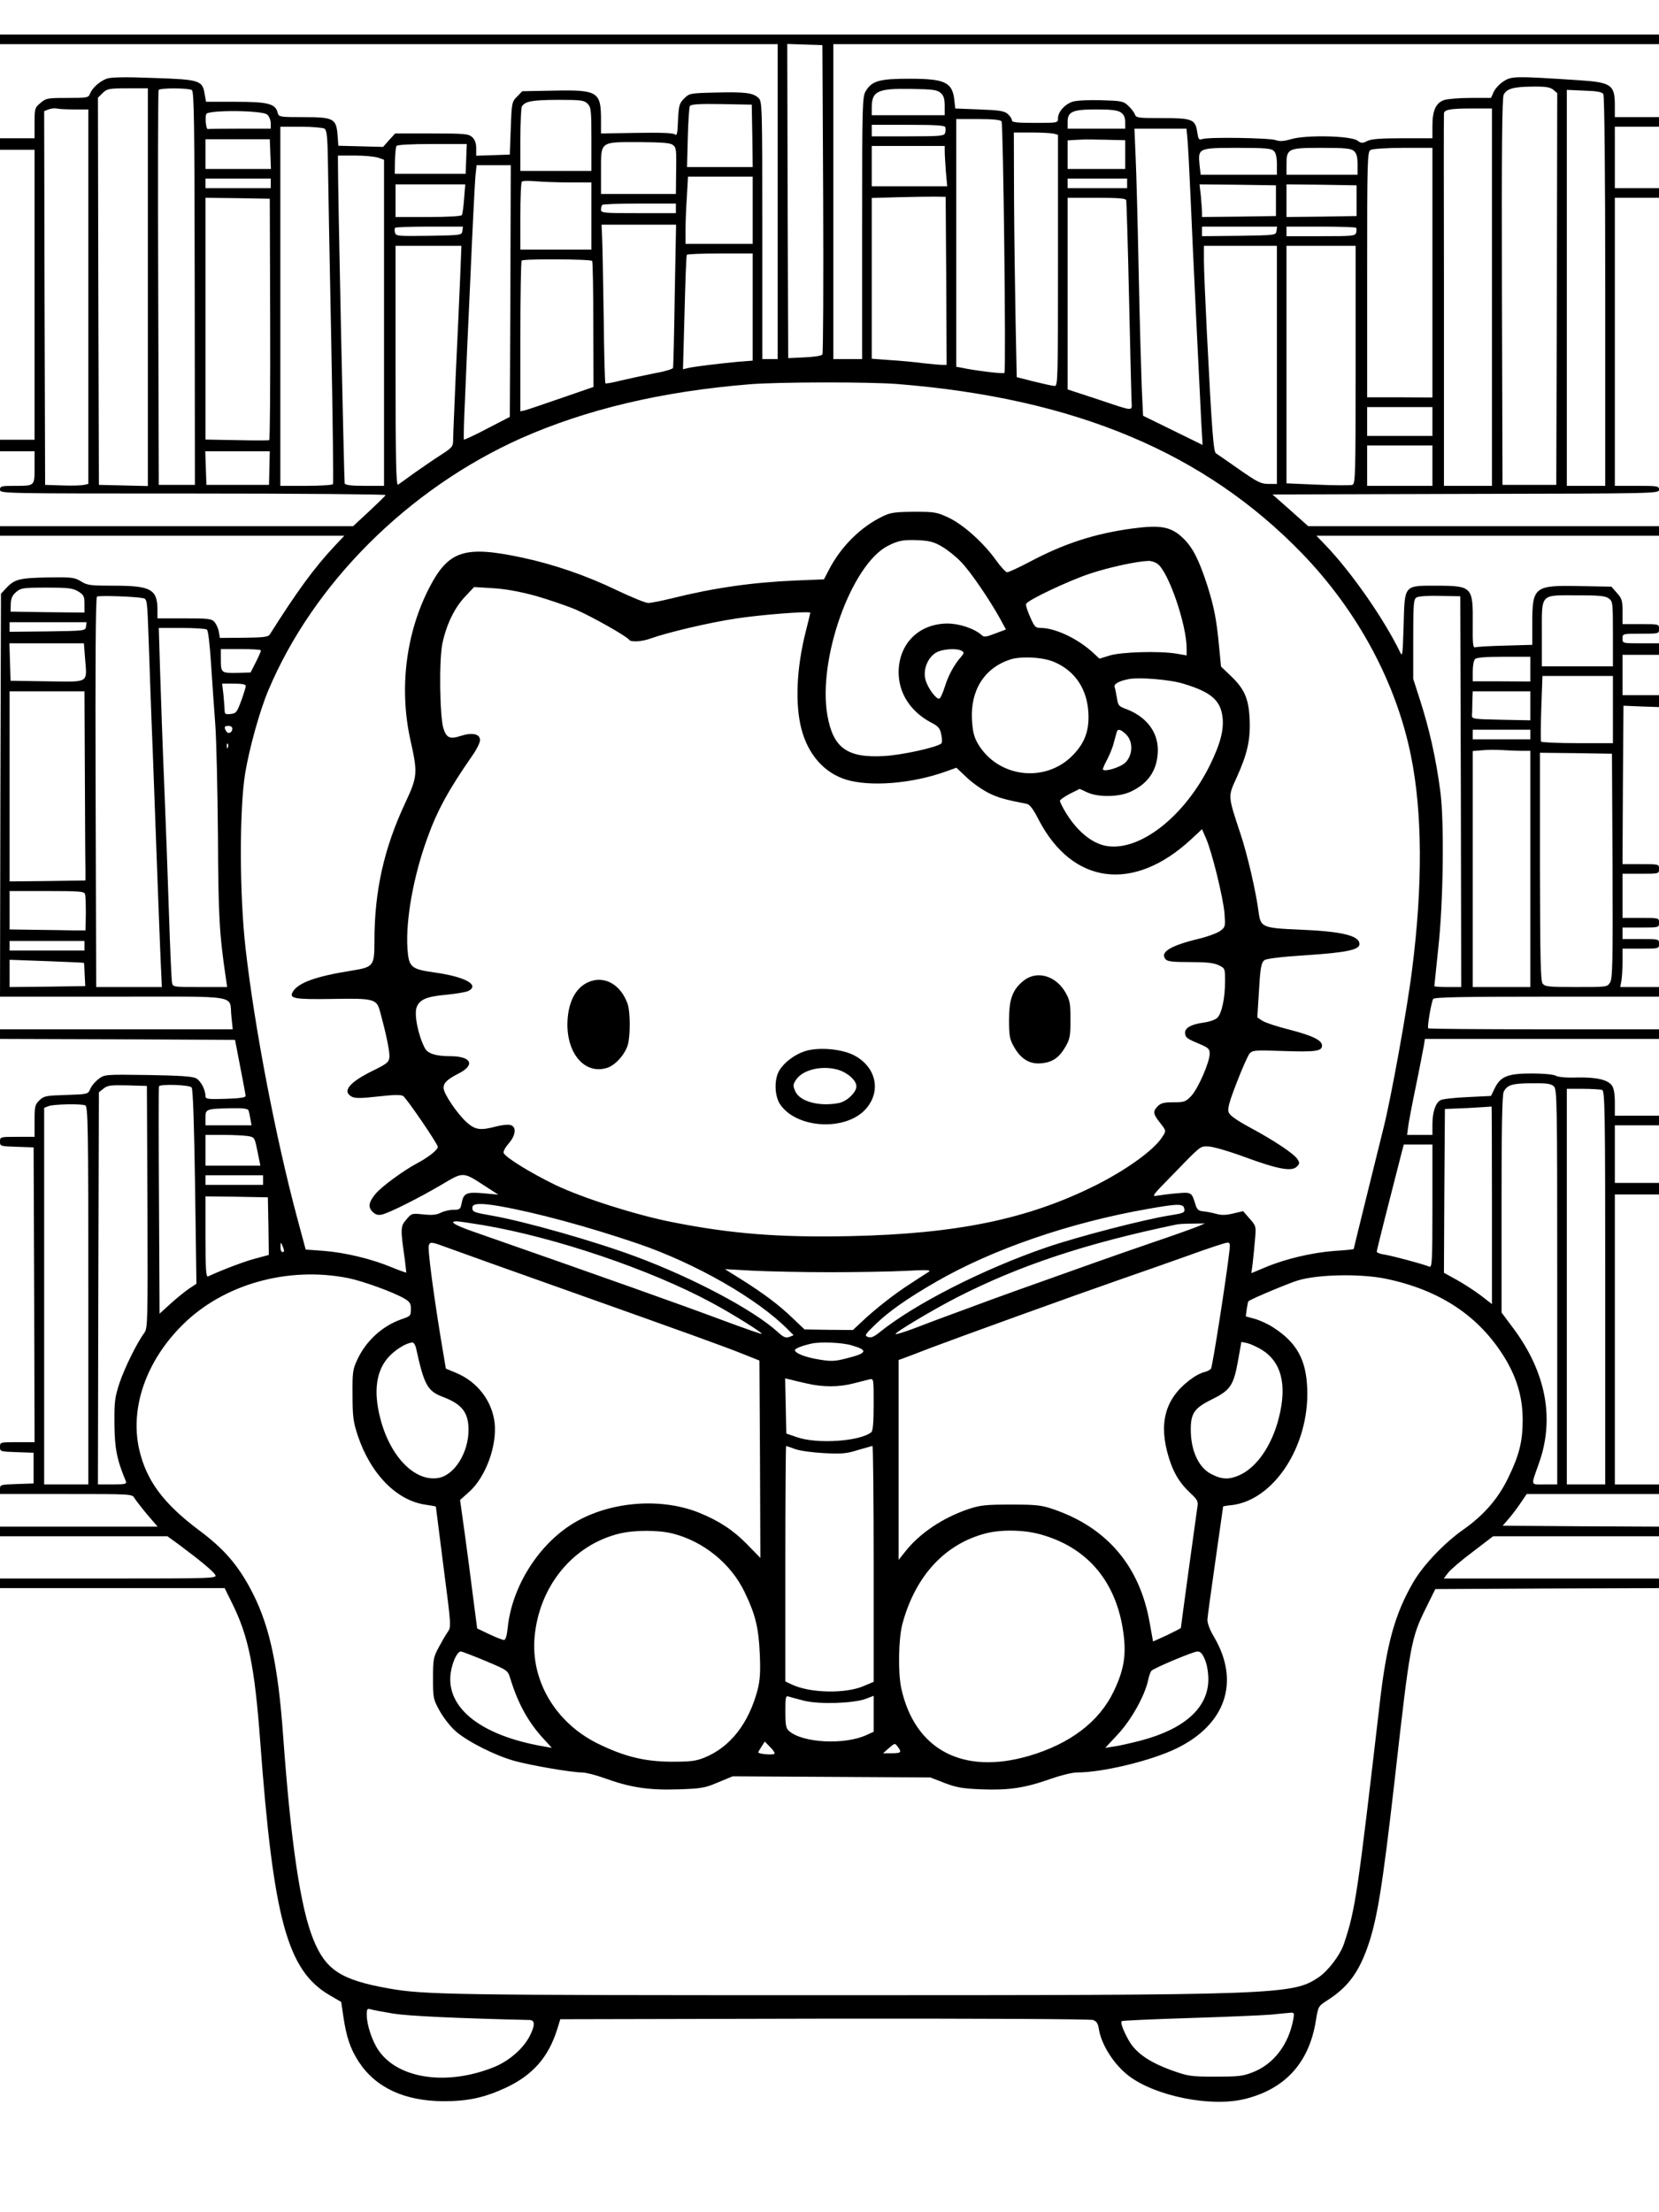 <?xml version="1.0" standalone="no"?>
<!DOCTYPE svg PUBLIC "-//W3C//DTD SVG 20010904//EN"
 "http://www.w3.org/TR/2001/REC-SVG-20010904/DTD/svg10.dtd">
<svg version="1.0" xmlns="http://www.w3.org/2000/svg"
 width="864pt" height="1152pt" viewBox="0 0 864 1152"
 preserveAspectRatio="xMidYMid meet">

<g transform="translate(0,1152) scale(0.1,-0.1)"
fill="#000000" stroke="none">
<path d="M0 11315 l0 -25 2025 0 2025 0 0 -820 0 -820 -40 0 -40 0 0 670 c0
650 -1 671 -19 689 -28 28 -71 33 -225 29 -133 -3 -136 -4 -163 -31 -25 -25
-28 -35 -32 -113 -2 -69 -6 -83 -16 -74 -9 8 -75 10 -199 8 l-186 -3 0 72 c0
145 -17 156 -246 151 l-164 -3 -27 -28 c-27 -27 -28 -31 -33 -165 l-5 -137
-87 -3 -88 -3 0 39 c0 27 -7 45 -21 58 -19 17 -38 19 -211 19 l-190 0 -32 -35
-31 -35 -116 3 -117 3 -4 56 c-7 86 -21 93 -178 93 -124 0 -128 1 -134 23 -11
47 -51 57 -219 57 l-154 0 -7 39 c-11 73 -26 77 -268 85 -152 6 -222 4 -243
-4 -37 -14 -74 -48 -86 -77 -8 -22 -14 -23 -118 -23 -103 0 -111 -1 -140 -26
-30 -25 -31 -29 -31 -105 l0 -79 -90 0 -90 0 0 -30 0 -30 90 0 90 0 0 -755 0
-755 -90 0 -90 0 0 -30 0 -30 90 0 90 0 0 -84 c0 -98 2 -96 -106 -96 -67 0
-74 -2 -74 -20 0 -20 7 -20 1006 -20 553 0 1004 -4 1002 -8 -1 -4 -40 -42 -86
-85 l-83 -77 -919 0 -920 0 0 -25 0 -25 896 0 897 0 -49 -52 c-108 -115 -196
-236 -339 -462 -8 -13 -33 -16 -135 -17 l-125 -1 -5 31 c-3 17 -13 40 -22 51
-16 18 -30 20 -158 20 l-140 0 0 45 c0 106 -35 125 -225 125 -125 0 -141 2
-174 23 -33 20 -46 22 -174 20 -147 -3 -172 -9 -217 -58 l-25 -27 -3 -1049 -2
-1049 589 0 c674 0 604 12 616 -102 l7 -68 -606 0 -606 0 0 -25 0 -25 612 -2
612 -3 27 -140 c15 -77 28 -145 28 -152 1 -8 -31 -13 -104 -15 -91 -3 -105 -1
-105 13 0 35 -24 80 -49 94 -20 10 -84 14 -252 17 -223 3 -224 3 -256 -21 -17
-13 -37 -36 -43 -52 -12 -27 -12 -27 -125 -31 -104 -3 -116 -5 -139 -27 -24
-23 -26 -31 -26 -108 l0 -83 -90 0 c-89 0 -90 0 -90 -25 0 -24 2 -24 88 -27
l87 -3 3 -767 2 -768 -90 0 c-89 0 -90 0 -90 -25 0 -24 2 -24 88 -27 l87 -3 0
-80 0 -80 -87 -3 c-86 -3 -88 -3 -88 -27 l0 -25 345 0 c338 0 344 0 355 -21 7
-11 36 -49 66 -85 l55 -64 -411 0 -410 0 0 -25 0 -25 436 0 436 0 62 -45 c110
-82 176 -137 187 -156 9 -18 -5 -19 -556 -19 l-565 0 0 -25 0 -25 585 0 585 0
38 -77 c86 -172 118 -330 147 -719 69 -931 141 -1195 362 -1324 l60 -35 11
-75 c16 -108 36 -168 80 -236 88 -135 238 -205 442 -206 128 0 214 19 326 71
139 66 219 157 265 301 l17 55 1375 3 c826 1 1385 -2 1400 -7 18 -7 26 -19 30
-48 13 -82 80 -186 157 -244 140 -105 424 -162 600 -120 212 51 338 189 373
409 12 74 12 75 62 107 101 65 156 137 203 264 53 146 80 309 147 896 79 702
84 725 163 885 l47 95 582 3 583 2 0 25 0 25 -560 0 -561 0 22 29 c12 16 70
66 129 110 l106 81 432 0 432 0 0 25 0 25 -407 2 -407 3 30 35 c17 19 45 56
63 83 l32 47 344 0 345 0 0 25 0 25 -115 0 -115 0 0 755 0 755 115 0 115 0 0
30 0 30 -115 0 -115 0 0 150 0 150 115 0 115 0 0 25 0 25 -115 0 -115 0 0 68
c0 45 -5 75 -15 89 -22 31 -81 44 -183 42 -52 -2 -96 2 -109 9 -12 7 -65 12
-125 12 -125 0 -163 -15 -193 -76 l-20 -41 -122 -6 c-67 -3 -131 -10 -141 -16
-26 -14 -42 -62 -42 -127 l0 -54 -66 0 -66 0 5 38 c2 20 20 116 40 212 20 96
38 192 42 213 l6 37 609 0 610 0 0 25 0 25 -598 0 c-329 0 -601 2 -604 5 -6 7
16 136 26 153 5 9 147 12 592 12 l584 0 0 25 0 25 -101 0 -101 0 6 31 c3 17 6
62 6 100 l0 69 95 0 c95 0 95 0 95 25 0 25 0 25 -95 25 l-95 0 0 30 0 30 95 0
c95 0 95 0 95 25 0 25 0 25 -95 25 l-95 0 0 115 0 115 95 0 c95 0 95 0 95 25
0 25 0 25 -95 25 l-95 0 2 413 3 412 93 -4 92 -3 0 31 0 31 -95 0 -95 0 0 105
0 105 95 0 95 0 0 30 0 30 -95 0 c-95 0 -95 0 -95 25 0 25 0 25 95 25 95 0 95
0 95 25 0 25 0 25 -95 25 l-95 0 0 65 c0 57 -3 68 -29 97 l-29 33 -164 3
c-237 5 -248 -3 -248 -193 l0 -113 -142 -4 c-79 -2 -149 -6 -156 -9 -11 -3
-13 21 -12 123 2 191 -4 197 -181 198 -180 0 -173 9 -179 -207 -5 -156 -6
-166 -19 -138 -84 173 -253 415 -385 553 l-50 52 892 0 892 0 0 25 0 25 -914
0 -913 0 -93 83 -93 82 1006 3 c999 2 1007 2 1007 22 0 19 -7 20 -115 20
l-115 0 0 750 0 750 115 0 115 0 0 25 0 25 -115 0 -115 0 0 160 0 160 115 0
115 0 0 25 0 25 -115 0 -115 0 0 61 c0 107 -18 120 -185 131 -335 22 -353 22
-395 -6 -21 -13 -44 -39 -51 -55 l-14 -31 -106 0 c-58 0 -120 -5 -138 -11 -43
-15 -61 -54 -61 -134 l0 -65 -155 0 c-117 0 -163 -4 -184 -14 -25 -13 -31 -13
-52 2 -35 25 -265 30 -342 8 -41 -12 -62 -13 -82 -6 -31 12 -350 17 -382 6
-20 -6 -22 -3 -28 37 -10 66 -26 72 -184 72 -125 0 -134 1 -141 20 -4 11 -20
31 -35 45 -24 23 -35 25 -138 28 -64 2 -127 -1 -149 -7 -42 -13 -78 -53 -78
-87 0 -24 0 -24 -120 -24 -94 0 -120 3 -120 13 0 8 -9 22 -21 33 -18 16 -42
20 -148 24 l-126 5 -5 46 c-11 91 -49 109 -235 109 -154 0 -194 -11 -226 -64
-18 -30 -19 -63 -19 -713 l0 -683 -75 0 -75 0 0 820 0 820 2150 0 2150 0 0 25
0 25 -4320 0 -4320 0 0 -25z m4287 -830 c2 -440 0 -805 -4 -811 -5 -7 -45 -13
-93 -15 l-85 -4 -3 818 -2 818 91 -3 92 -3 4 -800z m3802 568 l21 -18 -2
-1020 -3 -1020 -140 0 -140 0 -3 1005 c-2 752 1 1011 9 1027 17 32 52 41 150
42 69 1 91 -3 108 -16z m-7319 -1028 l0 -1036 -127 3 -128 3 -3 1008 -2 1008
24 24 c24 23 32 25 131 25 l105 0 0 -1035z m229 1026 c12 -8 14 -168 15 -1032
l1 -1024 -94 0 -94 0 -3 1024 c-2 563 -1 1028 2 1032 7 12 155 11 173 0z
m3900 -15 c16 -14 21 -31 21 -68 l0 -48 -190 0 -190 0 0 43 c1 83 32 97 206
94 114 -2 135 -5 153 -21z m3451 -6 c6 -9 10 -407 10 -1027 l0 -1013 -100 0
-100 0 0 1031 0 1031 90 -4 c67 -2 93 -7 100 -18z m-5290 -50 c18 -18 20 -33
20 -185 l0 -165 -185 0 -185 0 0 163 c0 89 4 167 8 173 18 27 53 33 185 34
124 0 139 -2 157 -20z m858 -167 l2 -163 -171 0 -171 0 4 153 c2 83 7 158 11
165 7 9 47 12 165 10 l157 -3 3 -162z m-3530 137 l72 0 0 -975 0 -975 -22 -5
c-13 -3 -63 -5 -113 -3 l-90 3 -3 973 -2 973 22 9 c13 5 32 7 43 5 11 -3 53
-5 93 -5z m7382 -977 l0 -983 -125 0 -125 0 0 88 c0 48 0 481 0 962 -1 481 -1
881 0 888 0 21 33 27 144 27 l106 0 0 -982z m-1932 961 c15 -11 22 -25 22 -50
l0 -34 -150 0 -150 0 0 34 c0 55 25 66 150 66 79 0 111 -4 128 -16z m-4446
-11 c10 -9 18 -29 18 -45 l0 -28 -160 0 c-88 0 -163 -1 -167 -2 -10 -4 -16 59
-9 78 9 22 293 20 318 -3z m3824 -35 c9 -14 24 -1301 15 -1310 -6 -6 -155 12
-228 28 l-23 4 0 645 0 645 114 0 c76 0 117 -4 122 -12z m-293 -30 c2 -7 2
-21 -1 -30 -4 -16 -22 -18 -193 -18 l-189 0 0 30 0 30 189 0 c143 0 190 -3
194 -12z m-3233 -8 c12 -8 16 -42 18 -187 1 -98 9 -510 17 -917 8 -406 12
-743 9 -747 -3 -5 -66 -9 -140 -9 l-134 0 0 935 0 935 108 0 c59 0 114 -5 122
-10z m4494 -52 c3 -29 10 -163 16 -298 12 -284 47 -999 56 -1176 l7 -121 -155
76 -155 76 -7 150 c-3 83 -11 355 -16 605 -5 250 -12 519 -16 598 l-6 142 135
0 136 0 5 -52z m-696 26 l22 -6 0 -654 c0 -616 -1 -654 -17 -654 -10 0 -58 11
-108 23 l-90 23 -6 295 c-3 162 -7 448 -8 637 l-1 342 93 0 c50 0 102 -3 115
-6z m-4080 -106 l3 -78 -171 0 -170 0 0 78 0 77 168 0 167 0 3 -77z m4400 73
l52 -1 0 -75 0 -75 -150 0 -150 0 0 74 0 75 53 3 c28 2 72 2 97 1 25 0 69 -1
98 -2z m-2305 -25 c20 -15 20 -21 18 -158 l-1 -98 -195 0 -195 0 0 119 c0 157
-8 151 200 151 114 -1 160 -4 173 -14z m-1075 -73 l-3 -78 -185 0 -184 0 1 67
c1 37 4 72 8 78 4 6 73 10 186 10 l180 0 -3 -77z m2492 39 c0 -16 3 -63 6
-105 l7 -77 -197 0 -196 0 0 105 0 105 190 0 190 0 0 -28z m1714 2 c11 -10 16
-34 16 -70 l0 -54 -199 0 -198 0 -6 53 c-8 86 -5 87 199 87 144 0 175 -3 188
-16z m418 -1 c13 -12 18 -30 18 -70 l0 -53 -185 0 -185 0 0 52 c0 85 7 88 183
88 126 0 153 -3 169 -17z m408 -633 l0 -650 -170 1 -170 0 0 639 c0 598 1 640
18 649 9 6 85 11 170 11 l152 0 0 -650z m-5491 599 l31 -11 0 -849 0 -849
-100 0 c-72 0 -102 4 -105 13 -3 9 -36 1548 -35 1675 l0 32 89 0 c48 0 102 -5
120 -11z m689 -695 l-3 -655 -118 -61 c-64 -34 -119 -59 -121 -57 -2 2 0 90 5
194 4 105 17 399 29 655 11 256 23 491 26 523 l6 57 89 0 89 0 -2 -656z m1262
421 l0 -175 -175 0 -175 0 0 68 c0 38 3 117 7 175 l6 107 169 0 168 0 0 -175z
m-2510 140 l0 -25 -170 0 -170 0 0 25 0 25 170 0 170 0 0 -25z m4460 0 l0 -25
-155 0 -155 0 0 25 0 25 155 0 155 0 0 -25z m-2902 5 l112 0 0 -175 0 -175
-185 0 -185 0 0 173 c0 96 3 177 8 181 4 5 36 5 72 2 36 -3 116 -6 178 -6z
m-551 -85 c-3 -41 -8 -79 -12 -85 -4 -6 -70 -10 -176 -10 l-169 0 0 85 0 85
181 0 182 0 -6 -75z m4228 -10 l0 -80 -192 -3 -193 -2 0 23 c0 13 -3 52 -6 86
l-7 61 199 -2 199 -3 0 -80z m420 0 l0 -80 -182 -3 -183 -2 0 85 0 85 183 -2
182 -3 0 -80z m-2137 -417 l2 -438 -23 0 c-12 0 -58 4 -102 9 -44 6 -122 13
-172 16 l-93 7 0 419 0 418 138 4 c75 2 162 3 192 3 l55 -1 3 -437z m-3521
-200 c1 -345 -1 -629 -5 -630 -4 -2 -80 -2 -169 0 l-163 3 0 630 0 629 168 -2
167 -3 2 -627z m4458 620 c2 -7 9 -236 15 -508 6 -272 12 -515 13 -540 2 -53
19 -55 -180 12 l-153 50 0 499 0 499 150 0 c112 0 152 -3 155 -12z m-2345 -43
l0 -25 -195 0 c-182 0 -195 1 -195 18 0 10 3 22 7 25 3 4 91 7 195 7 l188 0 0
-25z m-6 -452 c-3 -203 -7 -373 -9 -379 -2 -6 -45 -19 -97 -28 -51 -10 -128
-27 -172 -37 -43 -11 -81 -18 -83 -15 -3 3 -7 157 -9 343 -3 186 -6 371 -8
411 l-3 72 194 0 194 0 -7 -367z m-1106 335 c-3 -23 -5 -23 -174 -26 -163 -2
-172 -2 -177 17 -3 11 -2 22 1 25 3 3 84 6 179 6 l174 0 -3 -22z m4240 0 c-3
-23 -4 -23 -195 -26 l-193 -2 0 25 0 25 196 0 195 0 -3 -22z m414 16 c3 -3 4
-14 1 -25 -5 -18 -16 -19 -184 -19 l-179 0 0 25 0 25 178 0 c98 0 181 -3 184
-6z m-4666 -271 c-4 -98 -14 -315 -22 -483 -7 -168 -14 -324 -14 -346 0 -40
-2 -43 -67 -85 -38 -24 -99 -67 -138 -94 -38 -28 -76 -55 -82 -59 -10 -6 -13
121 -13 618 l0 626 171 0 172 0 -7 -177z m4254 -443 l0 -620 -44 0 c-39 0 -57
9 -153 76 -59 42 -114 79 -120 83 -13 7 -21 103 -48 635 -8 160 -15 325 -15
368 l0 78 190 0 190 0 0 -620z m410 1 c0 -578 -1 -619 -17 -626 -10 -3 -91 -3
-180 1 l-163 7 0 618 0 619 180 0 180 0 0 -619z m-3140 300 l0 -279 -77 -6
c-96 -9 -230 -25 -262 -33 l-24 -6 8 294 c4 162 9 297 12 302 2 4 80 7 174 7
l169 0 0 -279z m-836 240 c3 -4 6 -154 6 -332 l1 -324 -168 -58 c-92 -32 -178
-61 -190 -64 l-23 -5 0 389 c0 214 3 393 7 396 10 10 361 8 367 -2z m1592
-641 c923 -74 1598 -357 2107 -884 288 -299 488 -670 565 -1051 60 -294 62
-677 6 -1115 -26 -209 -111 -676 -149 -825 -22 -89 -155 -626 -155 -629 0 -2
-45 -7 -100 -10 -118 -9 -257 -42 -359 -85 l-74 -31 7 52 c3 29 9 85 12 123 6
69 6 71 -28 109 l-34 39 -51 -12 c-37 -9 -61 -10 -89 -2 -22 6 -52 12 -69 13
-24 3 -31 9 -40 38 -18 61 -21 63 -95 56 -37 -3 -82 -9 -101 -12 -33 -6 -30
-2 66 96 163 168 153 160 196 160 23 0 104 -23 191 -55 174 -64 245 -77 272
-50 15 15 15 20 3 39 -19 29 -125 99 -248 165 -68 37 -104 62 -110 78 -7 19 2
53 42 156 28 73 58 140 67 151 16 17 29 18 172 13 170 -6 205 -1 205 28 0 28
-49 52 -173 84 -61 15 -123 36 -137 45 l-27 18 7 111 c8 144 12 172 30 187 10
8 92 18 221 26 208 14 274 28 274 58 0 44 -92 66 -312 75 -193 8 -203 13 -213
90 -14 109 -59 303 -96 413 -65 196 -64 190 -19 288 56 124 73 197 68 305 -5
108 -27 158 -100 227 l-49 47 -10 103 c-13 141 -26 207 -61 318 -43 133 -76
199 -126 247 -63 61 -117 71 -271 50 -194 -27 -350 -78 -529 -173 -57 -30
-109 -54 -117 -54 -7 0 -33 28 -58 63 -65 91 -169 184 -246 221 -62 29 -73 31
-181 31 -98 -1 -122 -4 -161 -23 -116 -55 -221 -159 -284 -283 l-24 -46 -149
-6 c-229 -10 -427 -39 -644 -93 -53 -13 -108 -24 -122 -24 -14 0 -87 30 -163
66 -159 77 -329 135 -492 170 -300 64 -384 38 -484 -154 -123 -237 -159 -526
-100 -794 39 -174 38 -191 -26 -328 -111 -237 -161 -458 -161 -721 0 -130 -4
-135 -121 -154 -183 -29 -274 -62 -303 -108 -23 -37 4 -42 205 -39 216 4 231
0 248 -65 33 -120 52 -214 49 -239 -3 -25 -13 -34 -85 -69 -124 -61 -163 -108
-111 -136 17 -9 48 -9 136 1 78 9 119 10 131 3 17 -10 181 -250 181 -265 0
-16 -48 -54 -110 -87 -71 -38 -187 -123 -216 -160 -34 -42 -38 -67 -14 -91 15
-15 28 -19 48 -15 38 8 193 86 312 156 115 68 109 69 230 -10 l65 -42 -77 7
c-89 8 -104 1 -114 -52 -6 -31 -9 -34 -43 -34 -20 0 -49 -7 -65 -15 -21 -11
-45 -14 -91 -9 -60 6 -62 6 -89 -27 -31 -36 -31 -45 -7 -214 4 -33 7 -61 7
-62 -1 -1 -36 11 -77 28 -106 44 -241 76 -351 85 l-96 7 -46 171 c-110 412
-220 982 -267 1396 -32 279 -33 724 -2 915 23 134 75 322 120 429 234 557 728
1050 1315 1313 340 151 735 245 1193 282 148 12 623 13 771 1z m2784 -195 l0
-75 -170 0 -170 0 0 75 0 75 170 0 170 0 0 -75z m0 -230 l0 -105 -170 0 -170
0 0 105 0 105 170 0 170 0 0 -105z m-6057 -12 l-2 -88 -163 0 -163 0 -3 88 -3
87 168 0 168 0 -2 -87z m3502 -409 c28 -16 72 -51 99 -79 49 -50 146 -192 204
-296 l31 -57 -56 -21 c-50 -19 -58 -20 -72 -7 -37 33 -115 59 -177 59 -149 -1
-253 -105 -254 -253 0 -110 62 -206 170 -263 37 -19 46 -30 52 -62 5 -21 5
-42 1 -46 -20 -20 -205 -61 -299 -66 -192 -11 -265 42 -295 212 -51 292 124
783 314 882 55 28 80 33 157 30 62 -3 84 -9 125 -33z m1123 -90 c57 -40 152
-316 152 -441 l0 -36 -52 9 c-89 15 -286 9 -347 -9 l-55 -17 -30 28 c-80 75
-198 131 -274 132 -30 0 -34 5 -57 57 -14 31 -24 62 -21 68 7 20 226 123 336
159 97 32 240 63 300 65 14 1 36 -6 48 -15z m-5620 -144 c28 -18 32 -25 32
-65 l0 -45 -193 2 -192 3 1 39 c1 30 8 46 28 63 25 21 36 23 159 23 114 0 136
-3 165 -20z m2382 -23 c69 -20 163 -52 210 -72 85 -37 265 -139 276 -156 8
-14 67 -11 115 7 90 32 308 83 442 103 129 20 387 40 387 30 0 -3 -11 -47 -24
-99 -48 -190 -56 -377 -22 -507 35 -133 119 -228 233 -263 125 -38 340 -21
515 41 l59 21 53 -50 c29 -28 79 -63 112 -80 51 -26 88 -36 201 -58 16 -3 34
-27 63 -84 176 -337 493 -378 792 -102 l58 54 21 -48 c31 -71 89 -307 96 -389
5 -68 5 -72 -21 -92 -14 -11 -67 -31 -118 -43 -144 -35 -198 -69 -168 -105 10
-12 38 -15 127 -15 85 0 124 -4 149 -16 34 -16 34 -17 34 -85 0 -86 -17 -166
-40 -189 -10 -10 -41 -21 -71 -25 -67 -9 -101 -29 -97 -57 3 -23 10 -27 81
-57 40 -17 47 -24 47 -48 0 -44 -60 -181 -95 -219 -30 -32 -37 -34 -94 -34
-48 0 -65 -4 -81 -20 -27 -27 -25 -41 10 -85 35 -45 35 -42 11 -79 -45 -67
-183 -167 -346 -249 -353 -176 -722 -252 -1275 -264 -372 -8 -623 12 -930 73
-192 38 -467 126 -609 194 -129 63 -259 143 -268 166 -3 8 9 30 26 49 39 45
42 90 7 97 -13 3 -45 -1 -72 -8 -83 -22 -109 -18 -154 22 -50 46 -120 149
-120 179 0 26 20 45 77 74 90 45 69 91 -43 91 -75 0 -118 14 -132 43 -35 68
-56 175 -42 212 15 40 52 56 155 65 52 5 104 14 115 20 59 31 -17 73 -171 95
-129 18 -140 27 -147 125 -10 146 31 378 104 577 50 140 110 250 233 427 23
32 41 69 41 82 0 32 -40 41 -100 22 -57 -19 -75 -11 -91 40 -19 65 -23 356 -5
441 21 100 64 188 120 246 l45 48 98 -6 c66 -4 138 -17 223 -40z m-2044 -12
c20 -4 21 -12 28 -212 4 -115 13 -383 22 -598 8 -214 19 -507 24 -650 5 -143
13 -329 16 -412 l7 -153 -171 0 -171 0 -3 1013 c-2 666 0 1015 7 1020 9 7 196
1 241 -8z m6862 -1007 l2 -1018 -70 0 c-38 0 -70 2 -70 5 0 3 10 94 21 203 26
236 31 659 10 812 -23 173 -56 320 -106 476 l-35 109 0 207 c0 187 2 208 18
217 9 6 63 10 122 8 l105 -2 3 -1017z m770 1006 c21 -15 22 -21 22 -185 l0
-169 -185 0 -185 0 0 169 c0 214 -12 201 185 201 111 0 145 -3 163 -16z
m-7930 -146 c-3 -23 -4 -23 -200 -26 l-198 -2 0 25 0 25 201 0 200 0 -3 -22z
m629 -16 c7 -4 15 -70 22 -177 6 -94 16 -235 22 -315 6 -80 12 -341 14 -580 2
-419 7 -511 41 -742 l7 -48 -141 0 c-139 0 -142 0 -146 23 -3 12 -10 173 -16
357 -6 184 -17 490 -25 680 -8 190 -17 450 -21 578 l-7 232 119 0 c66 0 124
-4 131 -8z m-634 -150 c10 -132 26 -123 -197 -120 l-191 3 -3 98 -3 97 194 0
194 0 6 -78z m916 41 c0 -5 -12 -32 -27 -62 l-27 -53 -72 -2 c-82 -1 -83 0
-83 75 l0 49 105 0 c58 0 105 -3 104 -7z m3651 -3 c12 -8 11 -12 -6 -32 -34
-38 -66 -96 -84 -156 -10 -31 -22 -58 -28 -60 -16 -5 -61 56 -72 98 -14 51 10
114 54 141 33 20 110 25 136 9z m482 -58 c106 -46 168 -138 176 -259 6 -95
-17 -160 -80 -225 -143 -148 -391 -118 -495 59 -21 36 -27 63 -31 123 -9 156
65 272 200 316 57 18 173 12 230 -14z m2478 -37 l0 -64 -150 1 -150 0 0 52 c0
29 5 57 12 64 8 8 56 12 150 12 l138 0 0 -65z m430 -210 l0 -175 -184 0 c-102
0 -187 4 -190 8 -3 4 -2 83 1 175 l6 167 184 0 183 0 0 -175z m-2235 134 c139
-42 189 -84 201 -167 10 -68 -9 -143 -65 -257 -132 -266 -362 -447 -535 -421
-80 12 -164 83 -224 189 -12 21 -22 42 -22 47 0 5 23 21 51 36 l52 26 41 -19
c59 -26 167 -24 228 6 92 44 137 115 138 215 0 98 -63 177 -171 216 -32 12
-37 18 -42 55 -4 22 -9 48 -12 57 -6 16 23 32 75 42 55 10 217 -3 285 -25z
m-4885 -11 c0 -7 -11 -42 -24 -78 -22 -59 -26 -65 -55 -68 -25 -3 -31 0 -31
16 0 10 -3 47 -6 81 l-7 61 62 0 c42 0 61 -4 61 -12z m-838 -463 c1 -239 2
-461 3 -492 l0 -58 -197 -3 -198 -2 0 495 0 495 195 0 195 0 2 -435z m7528
360 l0 -76 -152 3 c-146 3 -153 4 -152 23 1 11 2 44 2 73 l2 52 150 0 150 0 0
-75z m-6760 -119 c0 -21 -21 -31 -31 -15 -14 22 -11 29 11 29 11 0 20 -6 20
-14z m4655 -31 c37 -36 35 -106 -3 -145 -25 -25 -105 -50 -118 -38 -2 3 7 25
20 49 13 24 30 64 36 89 7 25 14 51 16 58 5 19 22 14 49 -13z m2105 0 l0 -25
-150 0 -150 0 0 25 0 25 150 0 150 0 0 -25z m-6783 -67 c-3 -8 -6 -5 -6 6 -1
11 2 17 5 13 3 -3 4 -12 1 -19z m6739 -18 l44 0 0 -615 0 -615 -150 0 -150 0
0 614 0 615 48 4 c26 3 74 3 106 1 32 -2 79 -4 102 -4z m472 -599 c2 -511 0
-587 -13 -608 -15 -23 -19 -23 -177 -23 -141 0 -162 2 -174 18 -11 14 -13 133
-14 610 l0 592 188 -2 187 -3 3 -584z m-7955 -148 c3 -10 4 -56 4 -103 l-2
-85 -62 0 c-35 1 -124 2 -198 3 l-135 2 0 100 0 100 194 0 c177 0 195 -2 199
-17z m-3 -268 l0 -25 -195 0 -195 0 0 25 0 25 195 0 195 0 0 -25z m-3 -89 c1
0 3 -28 4 -61 l3 -60 -197 -3 -197 -2 0 71 0 71 193 -7 c105 -4 193 -8 194 -9z
m7655 -643 c17 -15 18 -61 18 -1045 l0 -1028 -66 0 c-75 0 -72 -11 -30 108 84
234 38 477 -135 708 l-59 79 0 562 c0 392 3 569 11 587 17 36 44 45 148 45 75
1 98 -2 113 -16z m-7324 -628 c2 -599 1 -631 -16 -655 -39 -53 -101 -179 -129
-260 -25 -77 -28 -97 -27 -215 1 -127 13 -188 59 -297 6 -16 0 -18 -69 -18
l-76 0 2 1021 3 1021 24 19 c21 17 37 19 125 17 l101 -3 3 -630z m230 622 c7
-8 13 -190 18 -517 l7 -505 -39 -26 c-22 -15 -65 -50 -96 -78 l-57 -52 -3 588
c-2 323 -2 591 0 596 6 13 159 8 170 -6z m7346 -13 c14 -6 16 -106 16 -1030
l0 -1024 -100 0 -100 0 0 1030 0 1030 84 0 c46 0 91 -3 100 -6z m-7900 -80
c14 -6 16 -102 16 -990 l0 -984 -115 0 -115 0 0 980 0 981 23 9 c25 10 167 13
191 4z m7326 -520 l0 -515 -58 45 c-32 24 -89 61 -125 81 l-67 37 2 426 3 427
120 5 c66 4 121 7 123 8 1 1 2 -230 2 -514z m-6476 494 c3 -7 7 -28 10 -45 l6
-33 -120 0 -120 0 0 39 c0 46 2 47 138 50 58 1 84 -3 86 -11z m-3 -134 c35 -6
35 -7 50 -80 l15 -74 -143 0 -143 0 0 80 0 80 93 0 c50 0 108 -3 128 -6z
m6169 -365 c0 -288 -2 -321 -16 -315 -41 16 -189 55 -229 62 -25 3 -45 11 -45
16 0 8 63 257 131 521 l10 37 74 0 75 0 0 -321z m-6090 136 l0 -25 -150 0
-150 0 0 25 0 25 150 0 150 0 0 -25z m28 -240 l2 -150 -67 -18 c-55 -14 -167
-56 -250 -94 -10 -4 -13 41 -13 206 l0 211 163 -2 162 -3 3 -150z m1198 105
c195 -34 467 -108 723 -195 303 -103 626 -288 785 -449 l29 -29 -22 -9 c-19
-7 -31 -2 -63 28 -126 113 -433 277 -733 389 -210 79 -582 185 -755 215 -92
16 -100 19 -100 41 0 23 40 25 136 9z m3572 -16 c3 -19 -5 -22 -75 -33 -134
-21 -481 -111 -644 -167 -329 -113 -682 -293 -866 -440 -32 -26 -46 -32 -63
-26 -19 7 -16 12 42 68 70 67 164 133 313 219 294 170 698 309 1105 380 159
28 184 28 188 -1z m-3651 -84 c376 -64 869 -231 1188 -403 105 -56 268 -158
262 -163 -2 -2 -88 28 -193 67 -222 83 -593 215 -1311 466 -97 34 -127 53 -84
53 10 0 72 -9 138 -20z m3723 -6 c-19 -8 -127 -47 -240 -85 -113 -39 -254 -88
-315 -110 -375 -133 -489 -174 -650 -234 -99 -36 -222 -82 -273 -102 -51 -19
-95 -33 -98 -30 -7 6 195 127 320 191 327 167 671 281 1141 379 11 3 49 5 85
5 l65 1 -35 -15z m-4761 -126 c1 -5 -3 -8 -9 -8 -5 0 -10 12 -9 28 0 24 1 25
9 7 5 -11 9 -23 9 -27z m862 11 c46 -17 316 -114 599 -214 667 -237 827 -295
930 -336 l85 -34 3 -514 2 -514 -68 70 c-72 74 -148 124 -252 166 -200 80
-464 58 -650 -53 -184 -110 -324 -331 -346 -547 -4 -41 -11 -63 -19 -63 -7 0
-42 13 -77 30 l-63 30 -21 162 c-11 90 -31 240 -44 335 l-24 172 45 40 c87 76
148 240 135 361 -13 115 -90 215 -201 261 l-53 22 -27 161 c-40 246 -68 463
-62 480 8 21 10 21 108 -15z m4062 -11 c-17 -150 -88 -601 -96 -615 -4 -6 -19
-14 -34 -18 -15 -3 -41 -16 -57 -27 -137 -94 -181 -216 -138 -386 25 -97 58
-157 119 -215 42 -39 44 -45 38 -81 -7 -46 -85 -616 -85 -623 0 -2 -33 -19
-72 -38 l-73 -33 -18 100 c-52 294 -223 494 -502 589 -61 21 -88 24 -220 24
-131 0 -159 -3 -220 -23 -134 -45 -255 -126 -330 -221 l-35 -44 0 520 0 521
28 10 c15 5 76 29 136 52 148 56 748 273 981 354 105 36 271 95 370 130 99 36
187 65 197 65 13 1 15 -6 11 -41z m-2083 -113 c140 0 318 3 395 7 112 6 136 5
122 -5 -10 -6 -53 -34 -96 -62 -87 -56 -183 -132 -252 -197 l-47 -44 -126 1
-126 2 -62 59 c-73 70 -149 127 -268 202 l-85 53 145 -8 c80 -4 260 -8 400 -8z
m-2505 -31 c74 -15 238 -74 292 -107 25 -14 33 -26 33 -48 0 -42 0 -42 -52
-60 -98 -35 -182 -112 -227 -209 -24 -51 -26 -65 -25 -185 0 -113 4 -140 27
-210 67 -201 204 -341 356 -361 28 -4 51 -8 51 -10 0 -2 18 -144 40 -315 40
-307 40 -311 22 -337 -11 -15 -32 -52 -48 -82 -27 -50 -29 -64 -29 -160 0
-101 1 -108 34 -168 20 -36 56 -83 85 -108 62 -54 205 -126 306 -154 87 -24
298 -60 351 -60 19 0 71 -13 115 -29 135 -49 231 -64 384 -59 124 4 141 7 211
37 l75 31 515 -3 514 -3 75 -29 c63 -24 94 -29 194 -33 141 -5 223 7 356 54
54 19 114 34 140 34 133 0 385 61 517 125 257 125 332 348 196 580 -22 36 -35
72 -35 90 1 17 20 156 42 309 22 153 40 280 40 281 0 1 20 5 44 7 220 25 405
308 394 605 -5 151 -54 241 -175 319 -28 19 -73 39 -98 46 l-47 13 5 38 c3 21
7 40 9 41 23 16 208 93 257 108 104 32 327 36 458 9 284 -59 489 -196 622
-416 62 -103 91 -205 91 -318 0 -114 -18 -185 -75 -302 -52 -109 -128 -196
-235 -271 -98 -69 -206 -182 -259 -272 -96 -165 -140 -321 -176 -637 -115
-990 -126 -1068 -185 -1245 -20 -61 -83 -143 -133 -177 -136 -91 -201 -93
-2561 -93 -1951 0 -2100 2 -2286 36 -245 44 -324 96 -388 254 -67 164 -117
502 -157 1055 -28 392 -75 598 -177 783 -68 123 -138 201 -261 293 -187 140
-276 260 -313 425 -47 215 38 458 227 645 213 212 549 306 864 243z m351 -361
c43 -197 60 -227 142 -258 98 -37 132 -81 132 -171 0 -118 -72 -234 -155 -250
-123 -23 -254 110 -305 312 -37 143 -20 254 51 325 36 36 87 66 116 68 7 1 15
-11 19 -26z m2270 11 c87 -25 81 -41 -29 -68 -57 -15 -80 -16 -139 -6 -71 11
-128 33 -128 49 0 9 37 23 85 34 47 11 161 6 211 -9z m2134 -22 c104 -64 134
-183 90 -356 -36 -143 -114 -256 -203 -297 -55 -25 -93 -24 -147 4 -63 31
-103 111 -108 211 -4 103 13 131 108 178 97 48 114 72 137 199 l18 101 30 -6
c16 -4 50 -19 75 -34z m-2370 -176 c83 -20 169 -20 245 0 33 8 70 18 83 21 22
5 22 5 22 -130 0 -95 -4 -138 -12 -145 -59 -48 -282 -63 -388 -26 l-55 19 -3
144 -3 143 23 -5 c13 -4 52 -13 88 -21z m-59 -342 c24 -9 92 -18 150 -21 90
-5 117 -3 177 16 38 11 73 21 76 21 3 0 6 -276 6 -614 l0 -614 -52 -22 c-95
-41 -280 -37 -374 8 l-34 16 0 613 c0 337 2 613 4 613 2 0 23 -7 47 -16z
m-637 -440 c161 -41 304 -158 374 -305 56 -116 73 -184 79 -324 4 -93 1 -134
-11 -183 -47 -178 -143 -300 -278 -355 -45 -18 -72 -21 -173 -21 -142 1 -247
28 -385 96 -218 109 -346 327 -326 553 24 266 200 480 442 539 80 19 203 19
278 0z m1914 -4 c239 -66 387 -236 429 -489 21 -130 10 -209 -46 -327 -76
-160 -228 -275 -443 -338 -344 -100 -593 32 -664 351 -18 83 -15 259 6 338 67
247 219 413 430 469 81 22 202 20 288 -4z m-2890 -659 c117 -49 117 -50 130
-93 40 -130 94 -228 174 -314 l42 -46 -39 7 c-342 58 -527 212 -484 404 11 50
33 91 49 91 6 0 63 -22 128 -49z m3747 7 c11 -25 18 -68 18 -104 -1 -148 -125
-259 -356 -319 -51 -13 -112 -27 -137 -30 l-44 -7 66 71 c70 75 139 199 157
280 5 24 13 47 18 51 16 15 218 100 239 100 16 0 26 -11 39 -42z m-2085 -215
c80 -19 254 -13 318 10 l42 16 0 -93 0 -94 -35 -16 c-114 -54 -337 -43 -407
21 -15 13 -18 32 -18 101 0 76 2 83 18 77 9 -3 46 -13 82 -22z m-156 -275 c-6
-9 -90 -2 -85 8 2 5 11 19 19 32 l15 23 27 -28 c16 -15 26 -31 24 -35z m642
35 c21 -28 17 -33 -32 -33 l-45 0 28 25 c34 29 33 29 49 8z m-2626 -1389 c77
-12 318 -24 708 -33 29 -1 29 -28 1 -83 -33 -65 -106 -129 -183 -161 -245
-100 -501 -64 -604 85 -34 49 -62 134 -62 186 0 31 2 34 23 28 12 -4 65 -13
117 -22z m4685 -31 c-24 -130 -102 -232 -210 -274 -53 -21 -77 -23 -195 -23
-125 0 -141 2 -220 30 -121 43 -192 91 -230 156 -30 53 -46 95 -38 103 2 3
159 10 349 16 189 6 382 14 429 18 47 5 93 9 104 10 16 1 17 -4 11 -36z"/>
<path d="M5332 6414 c-58 -46 -77 -96 -77 -204 0 -83 3 -101 25 -140 36 -65
83 -93 143 -87 59 5 94 30 127 88 22 38 25 56 25 139 0 83 -3 101 -25 140 -50
89 -149 118 -218 64z"/>
<path d="M3065 6406 c-70 -30 -109 -110 -110 -221 0 -159 96 -263 209 -225 42
14 92 71 106 120 13 48 13 169 -1 211 -35 102 -122 151 -204 115z"/>
<path d="M4192 6046 c-53 -17 -108 -58 -133 -100 -28 -45 -26 -133 4 -177 86
-127 343 -141 447 -23 82 94 52 222 -67 281 -67 32 -183 41 -251 19z m170 -96
c52 -15 98 -56 98 -87 0 -32 -49 -78 -91 -87 -103 -20 -206 8 -228 63 -12 27
-11 34 4 57 34 53 133 77 217 54z"/>
</g>
</svg>
